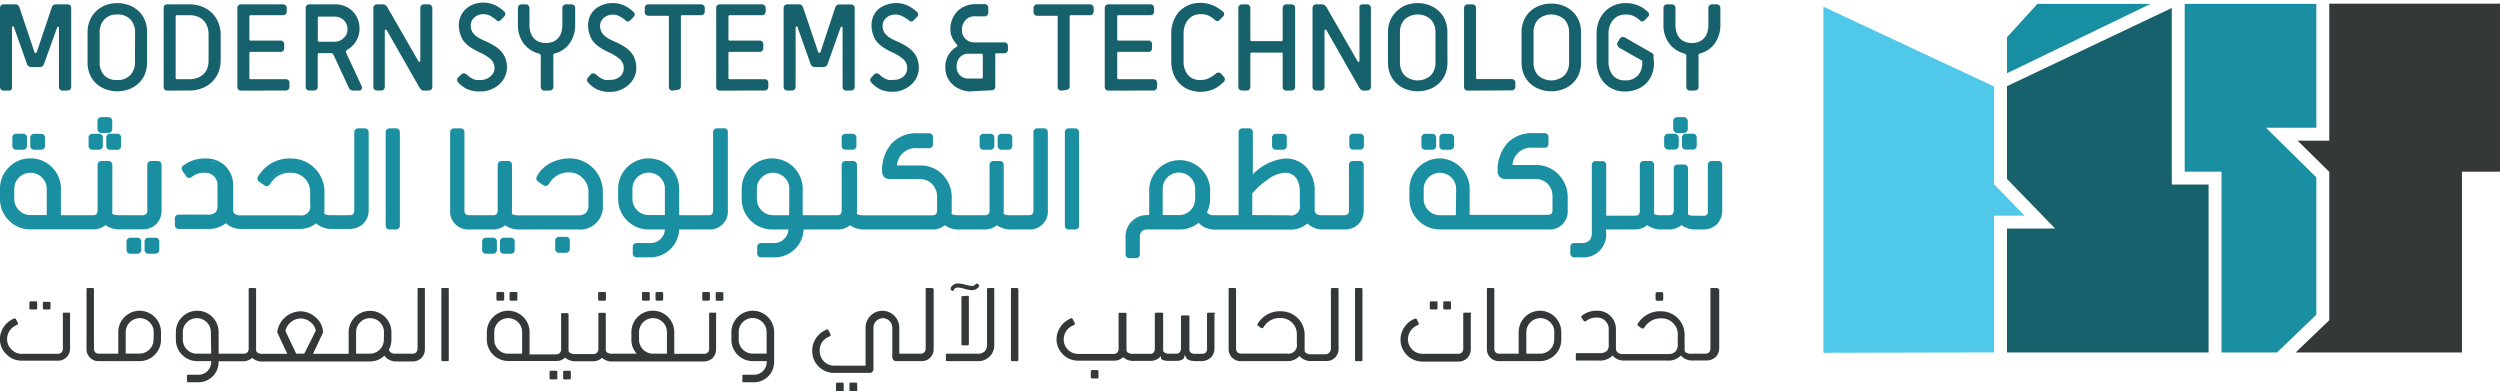 <svg xmlns="http://www.w3.org/2000/svg" viewBox="0 0 218.76 34.23"><defs><style>.cls-1{fill:#188ea2;}.cls-2{fill:#343838;}.cls-3{fill:#198fa1;}.cls-4{fill:#50c8e9;}.cls-5{fill:#17616c;}.cls-6{fill:#125799;}</style></defs><title>Asset 1</title><g id="Layer_2" data-name="Layer 2"><g id="Layer_1-2" data-name="Layer 1"><g id="_Group_" data-name="&lt;Group&gt;"><g id="_Group_2" data-name="&lt;Group&gt;"><g id="_Group_3" data-name="&lt;Group&gt;"><g id="_Group_4" data-name="&lt;Group&gt;"><g id="_Group_5" data-name="&lt;Group&gt;"><polygon id="_Path_" data-name="&lt;Path&gt;" class="cls-1" points="188.18 0.34 175.62 6.41 175.62 3.26 178.28 0.34 188.18 0.34"/></g><g id="_Group_6" data-name="&lt;Group&gt;"><polygon id="_Path_2" data-name="&lt;Path&gt;" class="cls-2" points="203.82 11.52 203.82 11.97 203.82 12.31 203.49 12.31 203.03 12.31 201.05 12.31 203.59 14.81 203.72 14.94 203.82 15.04 203.82 15.19 203.82 15.38 203.82 27.68 203.82 27.88 203.82 28.02 203.72 28.12 203.58 28.25 200.88 30.84 215.43 30.84 215.43 15.36 215.43 15.02 215.77 15.02 218.76 15.02 218.76 0.32 203.82 0.32 203.82 11.52"/><polygon id="_Path_3" data-name="&lt;Path&gt;" class="cls-3" points="198.28 11.18 199.11 11.18 202.69 11.18 202.69 0.34 191.17 0.34 191.17 15.02 194.06 15.02 194.39 15.02 194.39 15.36 194.39 30.84 199.25 30.84 202.69 27.54 202.69 15.52 198.87 11.76 198.28 11.18"/><polygon id="_Path_4" data-name="&lt;Path&gt;" class="cls-4" points="177.16 18.87 174.72 16.36 174.59 16.22 174.49 16.13 174.49 15.99 174.49 15.8 174.49 7.57 159.56 0.59 159.56 30.87 174.49 30.84 174.49 19.66 174.49 19.21 174.49 18.87 174.83 18.87 175.29 18.87 177.16 18.87"/><polygon id="_Path_5" data-name="&lt;Path&gt;" class="cls-5" points="190.78 16.15 190.38 16.15 190.04 16.15 190.04 15.81 190.04 15.36 190.04 0.7 175.62 7.54 175.62 15.66 179.28 19.43 179.84 20 179.04 20 175.62 20 175.62 30.84 193.26 30.84 193.26 16.15 190.84 16.15 190.78 16.15"/></g></g><g id="_Group_7" data-name="&lt;Group&gt;"><polygon id="_Path_6" data-name="&lt;Path&gt;" class="cls-6" points="190.73 0 190.73 0 190.73 0 190.73 0"/></g></g></g><g id="_Group_8" data-name="&lt;Group&gt;"><g id="_Group_9" data-name="&lt;Group&gt;"><path id="_Compound_Path_" data-name="&lt;Compound Path&gt;" class="cls-5" d="M5.49,7.93a.31.31,0,0,1-.33-.33V2.46a.13.13,0,0,0-.07-.13S5,2.33,5,2.41L3.86,5.57a.4.4,0,0,1-.4.3H2.75a.4.4,0,0,1-.4-.3L1.23,2.41q0-.1-.11-.1s-.07,0-.07.14V7.59A.33.33,0,0,1,1,7.84a.33.33,0,0,1-.24.09H.33a.33.33,0,0,1-.24-.09A.33.33,0,0,1,0,7.59V.71A.33.33,0,0,1,.09.47.33.33,0,0,1,.33.38h1a.38.38,0,0,1,.24.07.44.44,0,0,1,.13.19L3,4.52c0,.07.06.11.11.11s.09,0,.12-.11L4.53.65A.43.43,0,0,1,4.66.45.38.38,0,0,1,4.9.38h1a.33.33,0,0,1,.24.09.33.33,0,0,1,.09.24V7.59a.31.31,0,0,1-.33.33Z"/><path id="_Compound_Path_2" data-name="&lt;Compound Path&gt;" class="cls-5" d="M12.87,5.48a2.7,2.7,0,0,1-.19,1,2.31,2.31,0,0,1-.54.8,2.53,2.53,0,0,1-.83.52,3,3,0,0,1-2.09,0,2.53,2.53,0,0,1-.83-.52,2.31,2.31,0,0,1-.54-.8,2.7,2.7,0,0,1-.19-1V2.82a2.7,2.7,0,0,1,.19-1A2.31,2.31,0,0,1,8.39,1,2.54,2.54,0,0,1,9.22.46a3,3,0,0,1,2.09,0,2.54,2.54,0,0,1,.83.52,2.31,2.31,0,0,1,.54.8,2.7,2.7,0,0,1,.19,1ZM11.82,2.82a1.6,1.6,0,0,0-.4-1.11,1.47,1.47,0,0,0-1.15-.44,1.47,1.47,0,0,0-1.15.44,1.6,1.6,0,0,0-.4,1.11V5.48a1.6,1.6,0,0,0,.4,1.11A1.47,1.47,0,0,0,10.26,7a1.47,1.47,0,0,0,1.15-.44,1.6,1.6,0,0,0,.4-1.11Z"/><path id="_Compound_Path_3" data-name="&lt;Compound Path&gt;" class="cls-5" d="M14.65,7.93a.31.31,0,0,1-.33-.33V.71A.33.33,0,0,1,14.4.47a.33.33,0,0,1,.24-.09h1.94A2.94,2.94,0,0,1,17.7.59a2.57,2.57,0,0,1,.86.56,2.47,2.47,0,0,1,.55.84A2.83,2.83,0,0,1,19.31,3V5.26a2.83,2.83,0,0,1-.19,1.05,2.46,2.46,0,0,1-.55.84,2.56,2.56,0,0,1-.86.56,2.93,2.93,0,0,1-1.12.21ZM18.25,3a1.9,1.9,0,0,0-.12-.7,1.48,1.48,0,0,0-.34-.53,1.46,1.46,0,0,0-.53-.33,2,2,0,0,0-.67-.11H15.48a.1.1,0,0,0-.11.11V6.82a.1.1,0,0,0,.11.11h1.11a2,2,0,0,0,.67-.11,1.5,1.5,0,0,0,.53-.32A1.43,1.43,0,0,0,18.13,6a1.93,1.93,0,0,0,.12-.71Z"/><path id="_Compound_Path_4" data-name="&lt;Compound Path&gt;" class="cls-5" d="M30.91,7.93a.43.43,0,0,1-.41-.3L29.19,4.81A.24.24,0,0,0,29,4.65H27.91a.1.1,0,0,0-.11.11V7.59a.31.31,0,0,1-.33.33h-.39a.31.31,0,0,1-.33-.33V.71a.33.33,0,0,1,.09-.24.33.33,0,0,1,.24-.09h2.27a2.16,2.16,0,0,1,.83.16,2,2,0,0,1,1.12,1.12,2.16,2.16,0,0,1,.16.83,2.1,2.1,0,0,1-1.07,1.86q-.18.1-.08.32l1.33,2.85a.3.3,0,0,1,0,.28.25.25,0,0,1-.23.12ZM29.28,3.65a1.13,1.13,0,0,0,.43-.08,1.08,1.08,0,0,0,.36-.24A1.19,1.19,0,0,0,30.32,3a1.17,1.17,0,0,0,.09-.47,1.08,1.08,0,0,0-.7-1,1.2,1.2,0,0,0-.43-.08H27.92a.1.1,0,0,0-.11.11V3.54a.1.1,0,0,0,.11.11Z"/><path id="_Compound_Path_5" data-name="&lt;Compound Path&gt;" class="cls-5" d="M21.1,7.93a.31.31,0,0,1-.33-.33V.71a.33.33,0,0,1,.09-.24A.33.33,0,0,1,21.1.38h3.66A.33.33,0,0,1,25,.47a.33.33,0,0,1,.09.24V1a.33.33,0,0,1-.09.24.33.33,0,0,1-.24.09H21.93a.1.1,0,0,0-.11.11v2a.1.1,0,0,0,.11.11h2.61a.31.31,0,0,1,.33.33v.33a.31.31,0,0,1-.33.33H21.93a.1.1,0,0,0-.11.11V6.82a.1.1,0,0,0,.11.11H25a.31.31,0,0,1,.33.33v.33a.31.31,0,0,1-.33.33Z"/><path id="_Compound_Path_6" data-name="&lt;Compound Path&gt;" class="cls-5" d="M37.11,7.93a.36.36,0,0,1-.25-.08,1.06,1.06,0,0,1-.19-.25L33.85,2.66q-.06-.09-.12-.07s-.06.05-.06.11V7.59a.31.31,0,0,1-.33.33H33a.31.31,0,0,1-.33-.33V.71a.33.33,0,0,1,.09-.24A.33.33,0,0,1,33,.38h.43a.57.57,0,0,1,.28.06.55.55,0,0,1,.2.22l2.7,4.69a.1.1,0,0,0,.11.06s.06,0,.06-.1V.71a.33.33,0,0,1,.09-.24.33.33,0,0,1,.24-.09h.39a.33.33,0,0,1,.24.09.33.33,0,0,1,.09.24V7.59a.31.31,0,0,1-.33.33Z"/></g><g id="_Group_10" data-name="&lt;Group&gt;"><path id="_Compound_Path_7" data-name="&lt;Compound Path&gt;" class="cls-5" d="M40.36,6.52a.3.3,0,0,1,.24-.1.39.39,0,0,1,.23.1l.2.17a1.45,1.45,0,0,0,.26.17,1.51,1.51,0,0,0,.33.13A1.7,1.7,0,0,0,42,7a1.3,1.3,0,0,0,.88-.29A.93.93,0,0,0,43.27,6a1.07,1.07,0,0,0-.31-.8,3.74,3.74,0,0,0-1-.62,6.29,6.29,0,0,1-.76-.42,2.84,2.84,0,0,1-.58-.5A2,2,0,0,1,40.28,3a2.34,2.34,0,0,1-.13-.8,1.93,1.93,0,0,1,.14-.73,1.84,1.84,0,0,1,.42-.63,2.13,2.13,0,0,1,.67-.44,2.47,2.47,0,0,1,2,.08,3.1,3.1,0,0,1,.72.51.29.29,0,0,1,0,.47l-.26.27a.34.34,0,0,1-.21.12.34.34,0,0,1-.23-.12,2.74,2.74,0,0,0-.44-.31,1.26,1.26,0,0,0-.65-.18,1.18,1.18,0,0,0-.45.08,1.21,1.21,0,0,0-.36.22,1,1,0,0,0-.23.31.82.82,0,0,0-.08.36,1.2,1.2,0,0,0,.07.43,1.07,1.07,0,0,0,.22.35,1.79,1.79,0,0,0,.39.31,4.47,4.47,0,0,0,.58.29,6.35,6.35,0,0,1,.81.42,2.78,2.78,0,0,1,.6.49,1.89,1.89,0,0,1,.37.62,2.34,2.34,0,0,1,.13.8,1.85,1.85,0,0,1-.18.8,2.09,2.09,0,0,1-.49.66,2.47,2.47,0,0,1-.73.45A2.29,2.29,0,0,1,42,8a2.54,2.54,0,0,1-1.18-.23,2.73,2.73,0,0,1-.75-.58A.34.34,0,0,1,40,7a.3.3,0,0,1,.1-.24Z"/><path id="_Compound_Path_8" data-name="&lt;Compound Path&gt;" class="cls-5" d="M47.65,7.93a.31.31,0,0,1-.33-.33V4.93a.23.23,0,0,0-.16-.24,2.45,2.45,0,0,1-1.35-.9,2.66,2.66,0,0,1-.49-1.63V.71a.33.33,0,0,1,.09-.24.33.33,0,0,1,.24-.09H46a.33.33,0,0,1,.24.09.33.33,0,0,1,.09.24V2.16a2.29,2.29,0,0,0,.08.63,1.39,1.39,0,0,0,.26.51,1.27,1.27,0,0,0,.45.34,1.72,1.72,0,0,0,1.3,0,1.27,1.27,0,0,0,.45-.34,1.39,1.39,0,0,0,.26-.51,2.29,2.29,0,0,0,.08-.63V.71a.33.33,0,0,1,.09-.24.33.33,0,0,1,.24-.09H50a.33.33,0,0,1,.24.09.33.33,0,0,1,.09.24V2.16a2.74,2.74,0,0,1-.48,1.62,2.26,2.26,0,0,1-1.31.9.17.17,0,0,0-.12.09.38.38,0,0,0,0,.16V7.59a.31.31,0,0,1-.33.33Z"/><path id="_Compound_Path_9" data-name="&lt;Compound Path&gt;" class="cls-5" d="M51.68,6.52a.3.3,0,0,1,.24-.1.39.39,0,0,1,.23.1l.2.17a1.45,1.45,0,0,0,.26.17,1.51,1.51,0,0,0,.33.13,1.7,1.7,0,0,0,.43,0,1.3,1.3,0,0,0,.88-.29A.93.93,0,0,0,54.58,6a1.07,1.07,0,0,0-.31-.8,3.74,3.74,0,0,0-1-.62,6.29,6.29,0,0,1-.76-.42,2.84,2.84,0,0,1-.58-.5A2,2,0,0,1,51.59,3a2.34,2.34,0,0,1-.13-.8,1.93,1.93,0,0,1,.14-.73A1.84,1.84,0,0,1,52,.87,2.13,2.13,0,0,1,52.7.44a2.47,2.47,0,0,1,2,.08,3.1,3.1,0,0,1,.72.51.29.29,0,0,1,0,.47l-.26.27a.34.34,0,0,1-.21.12.34.34,0,0,1-.23-.12,2.74,2.74,0,0,0-.44-.31,1.26,1.26,0,0,0-.65-.18,1.18,1.18,0,0,0-.45.08,1.21,1.21,0,0,0-.36.22,1,1,0,0,0-.23.31.82.82,0,0,0-.08.36,1.2,1.2,0,0,0,.07.43,1.07,1.07,0,0,0,.22.35,1.79,1.79,0,0,0,.39.31,4.47,4.47,0,0,0,.58.29,6.35,6.35,0,0,1,.81.42,2.78,2.78,0,0,1,.6.49,1.89,1.89,0,0,1,.37.62,2.34,2.34,0,0,1,.13.8,1.85,1.85,0,0,1-.18.8,2.09,2.09,0,0,1-.49.66,2.47,2.47,0,0,1-.73.45,2.29,2.29,0,0,1-.88.17,2.54,2.54,0,0,1-1.18-.23,2.73,2.73,0,0,1-.75-.58.34.34,0,0,1-.1-.22.3.3,0,0,1,.1-.24Z"/><path id="_Compound_Path_10" data-name="&lt;Compound Path&gt;" class="cls-5" d="M58.86,7.93a.31.31,0,0,1-.33-.33V1.49a.1.1,0,0,0-.11-.11H56.75a.33.33,0,0,1-.24-.09A.33.33,0,0,1,56.42,1V.71A.33.33,0,0,1,56.5.47a.33.33,0,0,1,.24-.09h4.6a.33.33,0,0,1,.24.09.33.33,0,0,1,.09.24V1a.33.33,0,0,1-.09.24.33.33,0,0,1-.24.09H59.69a.1.1,0,0,0-.11.11v6.1a.31.31,0,0,1-.33.33Z"/><path id="_Compound_Path_11" data-name="&lt;Compound Path&gt;" class="cls-5" d="M63,7.93a.31.31,0,0,1-.33-.33V.71a.33.33,0,0,1,.09-.24A.33.33,0,0,1,63,.38h3.66a.33.33,0,0,1,.24.09A.33.33,0,0,1,67,.71V1a.33.33,0,0,1-.09.24.33.33,0,0,1-.24.09H63.85a.1.1,0,0,0-.11.11v2a.1.1,0,0,0,.11.11h2.61a.31.31,0,0,1,.33.33v.33a.31.31,0,0,1-.33.33H63.85a.1.1,0,0,0-.11.11V6.82a.1.1,0,0,0,.11.11H66.9a.31.31,0,0,1,.33.33v.33a.31.31,0,0,1-.33.33Z"/><path id="_Compound_Path_12" data-name="&lt;Compound Path&gt;" class="cls-5" d="M74.06,7.93a.31.31,0,0,1-.33-.33V2.46a.13.13,0,0,0-.07-.13s-.08,0-.11.09L72.43,5.57a.4.4,0,0,1-.4.3h-.71a.4.4,0,0,1-.4-.3L69.8,2.41q0-.1-.11-.1s-.07,0-.07.14V7.59a.31.31,0,0,1-.33.33H68.9a.31.31,0,0,1-.33-.33V.71a.33.33,0,0,1,.09-.24A.33.33,0,0,1,68.9.38h1a.38.38,0,0,1,.24.07.44.44,0,0,1,.13.19l1.31,3.87c0,.07.06.11.11.11s.09,0,.12-.11L73.09.65a.43.43,0,0,1,.13-.19.38.38,0,0,1,.24-.07h1a.33.33,0,0,1,.24.09.33.33,0,0,1,.09.24V7.59a.31.31,0,0,1-.33.33Z"/><path id="_Compound_Path_13" data-name="&lt;Compound Path&gt;" class="cls-5" d="M76.48,6.52a.3.3,0,0,1,.24-.1.39.39,0,0,1,.23.1l.2.17a1.45,1.45,0,0,0,.26.17,1.51,1.51,0,0,0,.33.13,1.7,1.7,0,0,0,.43,0A1.3,1.3,0,0,0,79,6.74.93.93,0,0,0,79.38,6a1.07,1.07,0,0,0-.31-.8,3.74,3.74,0,0,0-1-.62,6.29,6.29,0,0,1-.76-.42,2.84,2.84,0,0,1-.58-.5A2,2,0,0,1,76.39,3a2.34,2.34,0,0,1-.13-.8,1.93,1.93,0,0,1,.14-.73,1.84,1.84,0,0,1,.42-.63A2.13,2.13,0,0,1,77.5.44a2.47,2.47,0,0,1,2,.08,3.1,3.1,0,0,1,.72.51.29.29,0,0,1,0,.47l-.26.27a.34.34,0,0,1-.21.12.34.34,0,0,1-.23-.12A2.74,2.74,0,0,0,79,1.45a1.26,1.26,0,0,0-.65-.18,1.18,1.18,0,0,0-.45.08,1.21,1.21,0,0,0-.36.22,1,1,0,0,0-.23.31.82.82,0,0,0-.08.36,1.2,1.2,0,0,0,.07.43,1.07,1.07,0,0,0,.22.35,1.79,1.79,0,0,0,.39.31,4.47,4.47,0,0,0,.58.29,6.35,6.35,0,0,1,.81.42,2.78,2.78,0,0,1,.6.49,1.89,1.89,0,0,1,.37.62,2.34,2.34,0,0,1,.13.8,1.85,1.85,0,0,1-.18.8,2.09,2.09,0,0,1-.49.66,2.47,2.47,0,0,1-.73.45,2.29,2.29,0,0,1-.88.17A2.54,2.54,0,0,1,77,7.81a2.73,2.73,0,0,1-.75-.58.34.34,0,0,1-.1-.22.3.3,0,0,1,.1-.24Z"/></g><g id="_Group_11" data-name="&lt;Group&gt;"><path id="_Compound_Path_14" data-name="&lt;Compound Path&gt;" class="cls-5" d="M92.88,7.93a.31.31,0,0,1-.33-.33V1.49a.1.1,0,0,0-.11-.11H90.77a.33.33,0,0,1-.24-.09A.33.33,0,0,1,90.44,1V.71a.33.33,0,0,1,.09-.24.33.33,0,0,1,.24-.09h4.6a.33.33,0,0,1,.24.09.33.33,0,0,1,.09.24V1a.33.33,0,0,1-.09.24.33.33,0,0,1-.24.09H93.71a.1.1,0,0,0-.11.11v6.1a.31.31,0,0,1-.33.33Z"/><path id="_Compound_Path_15" data-name="&lt;Compound Path&gt;" class="cls-5" d="M97,7.93a.31.31,0,0,1-.33-.33V.71a.33.33,0,0,1,.09-.24A.33.33,0,0,1,97,.38h3.66a.33.33,0,0,1,.24.09.33.33,0,0,1,.09.24V1a.33.33,0,0,1-.09.24.33.33,0,0,1-.24.09H97.87a.1.1,0,0,0-.11.11v2a.1.1,0,0,0,.11.11h2.61a.31.31,0,0,1,.33.33v.33a.31.31,0,0,1-.33.33H97.87a.1.1,0,0,0-.11.11V6.82a.1.1,0,0,0,.11.11h3.05a.31.31,0,0,1,.33.33v.33a.31.31,0,0,1-.33.33Z"/><path id="_Compound_Path_16" data-name="&lt;Compound Path&gt;" class="cls-5" d="M107.08,6.71a.3.3,0,0,1,.1.24.34.34,0,0,1-.1.22,3.5,3.5,0,0,1-.83.61,2.92,2.92,0,0,1-2.24.06,2.38,2.38,0,0,1-.8-.54,2.52,2.52,0,0,1-.53-.84,2.93,2.93,0,0,1-.19-1.08V2.93a2.9,2.9,0,0,1,.19-1.07A2.52,2.52,0,0,1,103.2,1a2.45,2.45,0,0,1,.8-.55,2.54,2.54,0,0,1,1-.2,2.85,2.85,0,0,1,.67.07,3,3,0,0,1,.54.18,2.25,2.25,0,0,1,.43.25A3,3,0,0,1,107,1a.29.29,0,0,1,0,.47l-.26.26a.34.34,0,0,1-.21.12.34.34,0,0,1-.23-.12,2.83,2.83,0,0,0-.44-.31,1.56,1.56,0,0,0-.8-.18,1.46,1.46,0,0,0-.63.13,1.37,1.37,0,0,0-.47.36,1.56,1.56,0,0,0-.29.53,2.07,2.07,0,0,0-.1.65V5.37a1.79,1.79,0,0,0,.39,1.2A1.36,1.36,0,0,0,105,7a1.72,1.72,0,0,0,.83-.18,2.88,2.88,0,0,0,.55-.37.39.39,0,0,1,.23-.1.3.3,0,0,1,.24.1Z"/><path id="_Compound_Path_17" data-name="&lt;Compound Path&gt;" class="cls-5" d="M112.57,7.93a.31.31,0,0,1-.33-.33V4.71a.1.1,0,0,0-.11-.11h-2.61a.1.1,0,0,0-.11.11V7.59a.31.31,0,0,1-.33.33h-.39a.31.31,0,0,1-.33-.33V.71a.33.33,0,0,1,.09-.24.33.33,0,0,1,.24-.09h.39a.33.33,0,0,1,.24.09.33.33,0,0,1,.09.24V3.49a.1.1,0,0,0,.11.11h2.61a.1.1,0,0,0,.11-.11V.71a.33.33,0,0,1,.09-.24.33.33,0,0,1,.24-.09H113a.33.33,0,0,1,.24.09.33.33,0,0,1,.09.24V7.59a.31.31,0,0,1-.33.33Z"/><path id="_Compound_Path_18" data-name="&lt;Compound Path&gt;" class="cls-5" d="M119.34,7.93a.36.36,0,0,1-.25-.08,1.06,1.06,0,0,1-.19-.25l-2.82-4.94q-.06-.09-.12-.07s-.06.05-.06.11V7.59a.31.31,0,0,1-.33.33h-.39a.31.31,0,0,1-.33-.33V.71a.33.33,0,0,1,.09-.24.33.33,0,0,1,.24-.09h.43a.57.57,0,0,1,.28.06.55.55,0,0,1,.2.22l2.7,4.69a.1.1,0,0,0,.11.06s.06,0,.06-.1V.71A.33.33,0,0,1,119,.47a.33.33,0,0,1,.24-.09h.39a.33.33,0,0,1,.24.09.33.33,0,0,1,.09.24V7.59a.31.31,0,0,1-.33.33Z"/><path id="_Compound_Path_19" data-name="&lt;Compound Path&gt;" class="cls-5" d="M126.66,5.48a2.7,2.7,0,0,1-.19,1,2.31,2.31,0,0,1-.54.8,2.53,2.53,0,0,1-.83.52,3,3,0,0,1-2.09,0,2.53,2.53,0,0,1-.83-.52,2.31,2.31,0,0,1-.54-.8,2.7,2.7,0,0,1-.19-1V2.82a2.7,2.7,0,0,1,.19-1,2.31,2.31,0,0,1,.54-.8A2.54,2.54,0,0,1,123,.46a3,3,0,0,1,2.09,0,2.54,2.54,0,0,1,.83.52,2.31,2.31,0,0,1,.54.8,2.7,2.7,0,0,1,.19,1Zm-1.05-2.66a1.6,1.6,0,0,0-.4-1.11,1.72,1.72,0,0,0-2.31,0,1.6,1.6,0,0,0-.4,1.11V5.48a1.6,1.6,0,0,0,.4,1.11,1.72,1.72,0,0,0,2.31,0,1.6,1.6,0,0,0,.4-1.11Z"/><path id="_Compound_Path_20" data-name="&lt;Compound Path&gt;" class="cls-5" d="M128.44,7.93a.31.31,0,0,1-.33-.33V.71a.33.33,0,0,1,.09-.24.33.33,0,0,1,.24-.09h.39a.33.33,0,0,1,.24.09.33.33,0,0,1,.09.24v6.1a.1.1,0,0,0,.11.11h3a.31.31,0,0,1,.33.33v.33a.31.31,0,0,1-.33.33Z"/><path id="_Compound_Path_21" data-name="&lt;Compound Path&gt;" class="cls-5" d="M138.35,5.48a2.7,2.7,0,0,1-.19,1,2.31,2.31,0,0,1-.54.8,2.53,2.53,0,0,1-.83.52,3,3,0,0,1-2.09,0,2.53,2.53,0,0,1-.83-.52,2.31,2.31,0,0,1-.54-.8,2.7,2.7,0,0,1-.19-1V2.82a2.7,2.7,0,0,1,.19-1,2.31,2.31,0,0,1,.54-.8,2.54,2.54,0,0,1,.83-.52,3,3,0,0,1,2.09,0,2.54,2.54,0,0,1,.83.52,2.31,2.31,0,0,1,.54.8,2.7,2.7,0,0,1,.19,1Zm-1.05-2.66a1.6,1.6,0,0,0-.4-1.11,1.72,1.72,0,0,0-2.31,0,1.6,1.6,0,0,0-.4,1.11V5.48a1.6,1.6,0,0,0,.4,1.11,1.72,1.72,0,0,0,2.31,0,1.6,1.6,0,0,0,.4-1.11Z"/><path id="_Compound_Path_22" data-name="&lt;Compound Path&gt;" class="cls-5" d="M144.73,5.54a2.68,2.68,0,0,1-.19,1,2.29,2.29,0,0,1-.53.79,2.33,2.33,0,0,1-.81.5,2.93,2.93,0,0,1-1,.18,2.52,2.52,0,0,1-1-.19,2.34,2.34,0,0,1-.79-.54,2.43,2.43,0,0,1-.52-.84,3.09,3.09,0,0,1-.18-1.08V2.93a2.9,2.9,0,0,1,.19-1.07,2.52,2.52,0,0,1,.53-.84,2.45,2.45,0,0,1,.8-.55,2.54,2.54,0,0,1,1-.2,2.85,2.85,0,0,1,.67.07,3,3,0,0,1,.54.18,2.25,2.25,0,0,1,.43.25,3,3,0,0,1,.31.26.29.29,0,0,1,0,.47l-.26.26a.34.34,0,0,1-.21.12.34.34,0,0,1-.23-.12,2.83,2.83,0,0,0-.44-.31,1.56,1.56,0,0,0-.8-.18,1.46,1.46,0,0,0-.63.13,1.37,1.37,0,0,0-.47.36,1.56,1.56,0,0,0-.29.53,2.07,2.07,0,0,0-.1.65V5.37a1.88,1.88,0,0,0,.37,1.2,1.28,1.28,0,0,0,1.07.46,1.45,1.45,0,0,0,1.13-.42,1.55,1.55,0,0,0,.38-1.08V5.45a.24.24,0,0,0,0-.12.16.16,0,0,0-.08-.06l-1.92-1.09a.36.36,0,0,1-.16-.2.31.31,0,0,1,0-.26l.17-.29a.32.32,0,0,1,.19-.17.29.29,0,0,1,.25,0l2.35,1.35a.51.51,0,0,1,.19.17.52.52,0,0,1,0,.24Z"/><path id="_Compound_Path_23" data-name="&lt;Compound Path&gt;" class="cls-5" d="M147.89,7.93a.31.31,0,0,1-.33-.33V4.93a.23.23,0,0,0-.16-.24,2.45,2.45,0,0,1-1.35-.9,2.66,2.66,0,0,1-.49-1.63V.71a.33.33,0,0,1,.09-.24.33.33,0,0,1,.24-.09h.39a.33.33,0,0,1,.24.09.33.33,0,0,1,.09.24V2.16a2.29,2.29,0,0,0,.08.63,1.39,1.39,0,0,0,.26.51,1.27,1.27,0,0,0,.45.34,1.72,1.72,0,0,0,1.3,0,1.27,1.27,0,0,0,.45-.34,1.39,1.39,0,0,0,.26-.51,2.29,2.29,0,0,0,.08-.63V.71a.33.33,0,0,1,.09-.24.33.33,0,0,1,.24-.09h.39a.33.33,0,0,1,.24.09.33.33,0,0,1,.09.24V2.16a2.74,2.74,0,0,1-.48,1.62,2.26,2.26,0,0,1-1.31.9.17.17,0,0,0-.12.09.38.38,0,0,0,0,.16V7.59a.31.31,0,0,1-.33.33Z"/></g><path id="_Compound_Path_24" data-name="&lt;Compound Path&gt;" class="cls-5" d="M84.79,8A2.29,2.29,0,0,1,84,7.8a2,2,0,0,1-.67-.43,2,2,0,0,1-.45-.65,2.08,2.08,0,0,1-.16-.83A2,2,0,0,1,83,4.8a2.06,2.06,0,0,1,.68-.69c.06,0,.09-.08.09-.12a.17.17,0,0,0-.06-.12,2.22,2.22,0,0,1-.39-.57,1.75,1.75,0,0,1-.16-.77,2.13,2.13,0,0,1,.17-.85A2.2,2.2,0,0,1,83.76,1a2.22,2.22,0,0,1,.69-.46A2.11,2.11,0,0,1,85.3.36h.84a.33.33,0,0,1,.25.09.33.33,0,0,1,.09.25v.39a.33.33,0,0,1-.09.25.33.33,0,0,1-.25.09h-.87a1,1,0,0,0-.77.32,1.16,1.16,0,0,0-.32.85,1,1,0,0,0,.32.82,1.1,1.1,0,0,0,.77.29h2.6A.31.31,0,0,1,88.2,4v.33a.31.31,0,0,1-.33.33H87.2a.1.1,0,0,0-.11.11v2.8a.31.31,0,0,1-.34.33ZM86,4.81a.1.1,0,0,0-.11-.11H84.76A1,1,0,0,0,84,5a1.15,1.15,0,0,0-.29.81,1,1,0,0,0,.29.78,1,1,0,0,0,.74.28h1.15A.1.1,0,0,0,86,6.78Z"/></g><path class="cls-3" d="M3,13.1h.58a.33.33,0,0,0,.36-.35v-.69a.33.33,0,0,0-.36-.35H3a.33.33,0,0,0-.35.35v.69A.33.33,0,0,0,3,13.1Z"/><path class="cls-3" d="M1.43,13.1H2a.33.33,0,0,0,.36-.35v-.69A.33.33,0,0,0,2,11.7H1.43a.33.33,0,0,0-.35.35v.69A.33.33,0,0,0,1.43,13.1ZM2,11.9c.11,0,.16.05.16.15v.69c0,.1-.05.15-.16.15q.16,0,.16-.15v-.69A.14.14,0,0,0,2,11.9Z"/><path class="cls-3" d="M9.3,12.06v.69a.33.33,0,0,0,.36.36h.58a.33.33,0,0,0,.36-.36v-.69a.33.33,0,0,0-.36-.36H9.66A.33.33,0,0,0,9.3,12.06Zm.36.85a.14.14,0,0,1-.16-.16v-.69a.14.14,0,0,1,.16-.16.14.14,0,0,0-.16.16v.69A.14.14,0,0,0,9.66,12.91Z"/><path class="cls-3" d="M8.1,13.1h.58A.33.33,0,0,0,9,12.75v-.69a.33.33,0,0,0-.35-.35H8.1a.33.33,0,0,0-.35.35v.69A.33.33,0,0,0,8.1,13.1Zm-.15-1a.14.14,0,0,1,.15-.15.14.14,0,0,0-.15.15v.69a.14.14,0,0,0,.15.15.14.14,0,0,1-.15-.15Z"/><path class="cls-3" d="M8.88,11.63h.58a.33.33,0,0,0,.36-.35V10.6a.33.33,0,0,0-.36-.35H8.88a.33.33,0,0,0-.35.35v.69A.33.33,0,0,0,8.88,11.63Zm-.15-1a.14.14,0,0,1,.15-.15.14.14,0,0,0-.15.15v.69a.14.14,0,0,0,.15.15.14.14,0,0,1-.15-.15Z"/><path class="cls-3" d="M13.79,14.09h-.54a.33.33,0,0,0-.36.35v3.95a.48.48,0,0,1-.1.34.47.47,0,0,1-.33.1H10.39c-.38,0-.51-.08-.56-.13a.24.24,0,0,1,0-.16V14.45a.33.33,0,0,0-.36-.36H8.89a.33.33,0,0,0-.35.36v3.93a.52.52,0,0,1-.1.35.43.43,0,0,1-.32.1H5.33v-2.3a2.59,2.59,0,0,0-.78-1.89,2.59,2.59,0,0,0-1.89-.78,2.57,2.57,0,0,0-1.88.78A2.58,2.58,0,0,0,0,16.53v.87a2.59,2.59,0,0,0,.78,1.89,2.57,2.57,0,0,0,1.88.78H8.1a1.7,1.7,0,0,0,1.13-.37,2.07,2.07,0,0,0,1.3.37h1.92a1.68,1.68,0,0,0,1.22-.46,1.66,1.66,0,0,0,.47-1.23V14.44A.33.33,0,0,0,13.79,14.09ZM.38,15.58a2.47,2.47,0,0,1,.54-.8,2.36,2.36,0,0,1,1.25-.68,2.36,2.36,0,0,0-1.25.68A2.47,2.47,0,0,0,.38,15.58Zm.54,3.57a2.36,2.36,0,0,0,1.25.68A2.36,2.36,0,0,1,.92,19.16Zm3.17-.33H2.67a1.34,1.34,0,0,1-1-.42,1.36,1.36,0,0,1-.42-1v-.87a1.36,1.36,0,0,1,.42-1,1.35,1.35,0,0,1,1-.41,1.37,1.37,0,0,1,1,.41,1.36,1.36,0,0,1,.42,1Zm9-4.38v3.95a.77.77,0,0,1-.08.35.77.77,0,0,0,.08-.35V14.44c0-.1.05-.15.16-.15Q13.09,14.29,13.09,14.44Z"/><path class="cls-3" d="M12,20.8h-.58a.33.33,0,0,0-.35.36v.69a.33.33,0,0,0,.35.35H12a.33.33,0,0,0,.36-.35v-.69A.33.33,0,0,0,12,20.8Z"/><path class="cls-3" d="M13.57,20.8H13a.33.33,0,0,0-.35.36v.69a.33.33,0,0,0,.35.35h.58a.33.33,0,0,0,.36-.35v-.69A.33.33,0,0,0,13.57,20.8ZM13,22a.16.16,0,0,1-.12,0A.16.16,0,0,0,13,22Zm-.12-1A.15.15,0,0,1,13,21h0A.15.15,0,0,0,12.88,21Z"/><path class="cls-3" d="M31.9,11.23h-.55a.33.33,0,0,0-.35.36V18.4a.49.49,0,0,1-.1.34.43.43,0,0,1-.29.09H28.94c-.37,0-.51-.08-.55-.13a.23.23,0,0,1,0-.16V16.77a2.91,2.91,0,0,0-2.9-2.9,3.18,3.18,0,0,0-2.74,1.32l-.16.22a.38.38,0,0,0-.06.2s0,.05,0,.06a.36.36,0,0,0,.14.22l.45.32a.34.34,0,0,0,.21.08.34.34,0,0,0,.28-.16l.16-.22a1.94,1.94,0,0,1,1.72-.79,1.65,1.65,0,0,1,1.65,1.65v1.13a.79.79,0,0,1-.94.94H21a.66.66,0,0,1-.49-.16.38.38,0,0,1-.11-.28V16.17A2.3,2.3,0,0,0,18,13.87a3,3,0,0,0-1.73.46l-.22.15a.35.35,0,0,0-.15.23s0,.05,0,.06A.31.31,0,0,0,16,15l.29.42a.33.33,0,0,0,.25.15h0a.36.36,0,0,0,.2-.06l.23-.16a1.76,1.76,0,0,1,1-.23,1,1,0,0,1,.75.31,1,1,0,0,1,.31.75V18a.82.82,0,0,1-.16.58,1.13,1.13,0,0,1-.78.2H15.65a.33.33,0,0,0-.35.36v.54a.33.33,0,0,0,.35.35h2.52a2.35,2.35,0,0,0,1.59-.5,1.89,1.89,0,0,0,1.35.5h5.05a2.21,2.21,0,0,0,1.5-.49,2,2,0,0,0,1.43.49h1.48a1.69,1.69,0,0,0,1.22-.46,1.67,1.67,0,0,0,.47-1.23v-6.8A.33.33,0,0,0,31.9,11.23Zm-8,4.18a2.29,2.29,0,0,1,1.53-.49A2.29,2.29,0,0,0,23.92,15.41Zm-7.3,0h0l.09,0ZM18.32,19a1.27,1.27,0,0,0,.69-.19A1.27,1.27,0,0,1,18.32,19Zm.14-4.92a2,2,0,0,1,.75.31A2,2,0,0,0,18.47,14.1ZM19,15.38a1.2,1.2,0,0,1,.29.79A1.2,1.2,0,0,0,19,15.38Zm.75,3.91a1.49,1.49,0,0,1-.29.26,1.49,1.49,0,0,0,.29-.26Zm7.9,0a1.64,1.64,0,0,1-.29.26,1.64,1.64,0,0,0,.29-.26Zm0-4a2.51,2.51,0,0,1,.4,1A2.51,2.51,0,0,0,27.7,15.27Zm1.38,4.61-.4,0,.4,0Z"/><path class="cls-3" d="M34.65,11.23h-.55a.33.33,0,0,0-.35.35v8.15a.33.33,0,0,0,.35.35h.55a.33.33,0,0,0,.34-.35V11.58A.33.33,0,0,0,34.65,11.23Zm-.55,8.65a.14.14,0,0,1-.15-.15V11.58a.14.14,0,0,1,.15-.15.14.14,0,0,0-.15.15v8.15A.14.14,0,0,0,34.09,19.88Z"/><path class="cls-3" d="M44.68,20.8h-.57a.33.33,0,0,0-.36.36v.69a.33.33,0,0,0,.36.35h.57a.33.33,0,0,0,.36-.35v-.69A.33.33,0,0,0,44.68,20.8Zm.16,1q0,.15-.16.15.16,0,.16-.15v-.69a.14.14,0,0,0-.16-.16.14.14,0,0,1,.16.16Z"/><path class="cls-3" d="M43.12,20.8h-.58a.33.33,0,0,0-.35.36v.69a.33.33,0,0,0,.35.35h.58a.33.33,0,0,0,.36-.35v-.69A.33.33,0,0,0,43.12,20.8Z"/><path class="cls-3" d="M49.86,13.86a3.77,3.77,0,0,0-1.21.2,3,3,0,0,0-1.53,1.13L47,15.4a.41.41,0,0,0-.07.22.33.33,0,0,0,.17.28l.44.3a.34.34,0,0,0,.21.07.32.32,0,0,0,.28-.18l.15-.21a1.92,1.92,0,0,1,1.71-.79A1.58,1.58,0,0,1,51,15.6a1.56,1.56,0,0,1,.49,1.17v1.12a1,1,0,0,1-.21.73,1,1,0,0,1-.72.22h-5.2c-.38,0-.51-.08-.56-.13a.24.24,0,0,1,0-.16V14.45a.33.33,0,0,0-.36-.36h-.54a.33.33,0,0,0-.35.36v3.93a.51.51,0,0,1-.09.35.43.43,0,0,1-.32.1H41.06a.46.46,0,0,1-.33-.1.53.53,0,0,1-.09-.34v-6.8a.33.33,0,0,0-.36-.36h-.54a.33.33,0,0,0-.35.36v6.8a1.58,1.58,0,0,0,1.68,1.69h2a1.7,1.7,0,0,0,1.13-.37,2.06,2.06,0,0,0,1.3.37h5.06a2,2,0,0,0,2.19-2.19V16.77a2.91,2.91,0,0,0-2.91-2.91Zm-2.73,1.66a.2.2,0,0,0,0,.1.2.2,0,0,1,0-.1l.16-.22Zm-2.91,3.91h0l0,0ZM50.59,19a1.18,1.18,0,0,0,.86-.27A1.18,1.18,0,0,1,50.59,19Z"/><path class="cls-3" d="M49.51,20.72h-.57a.33.33,0,0,0-.36.36v.69a.33.33,0,0,0,.36.35h.57a.33.33,0,0,0,.35-.35v-.69A.33.33,0,0,0,49.51,20.72Zm-.57,1.2c-.11,0-.16-.05-.16-.15v-.69a.14.14,0,0,1,.16-.16.14.14,0,0,0-.16.16v.69A.14.14,0,0,0,48.94,21.92Z"/><path class="cls-3" d="M63.3,11.23h-.55a.33.33,0,0,0-.35.36V18.4a.49.49,0,0,1-.1.34.44.44,0,0,1-.29.09H59.43v-2.3a2.67,2.67,0,0,0-5.34,0v.88a2.67,2.67,0,0,0,2.67,2.67h1.42a1.2,1.2,0,0,1-.37.82,1.19,1.19,0,0,1-.88.37H55.71a.33.33,0,0,0-.34.35v.55a.33.33,0,0,0,.34.35h1.22a2.54,2.54,0,0,0,2.5-2.44H62a1.58,1.58,0,0,0,1.69-1.69v-6.8A.33.33,0,0,0,63.3,11.23ZM55.71,22.32q-.15,0-.15-.15v-.55q0-.15.15-.15-.15,0-.15.15v.55Q55.57,22.32,55.71,22.32Zm1.05-3.5a1.42,1.42,0,0,1-1.42-1.42v-.88a1.34,1.34,0,0,1,.42-1,1.41,1.41,0,0,1,2,0,1.34,1.34,0,0,1,.42,1v2.3ZM58.38,20A1.4,1.4,0,0,1,58,21a1.4,1.4,0,0,0,.43-1v-.14h0Zm0-1h0V16.53a1.54,1.54,0,0,0-.47-1.14,1.54,1.54,0,0,1,.47,1.14Zm4.22-7.44a.14.14,0,0,1,.15-.16A.14.14,0,0,0,62.6,11.58Z"/><path class="cls-3" d="M74,13.1h.58a.33.33,0,0,0,.36-.35v-.69a.33.33,0,0,0-.36-.35H74a.33.33,0,0,0-.35.35v.69A.33.33,0,0,0,74,13.1Z"/><path class="cls-3" d="M86.08,13.1h.58a.33.33,0,0,0,.35-.35v-.69a.33.33,0,0,0-.35-.35h-.58a.33.33,0,0,0-.36.35v.69A.33.33,0,0,0,86.08,13.1Zm-.16-1c0-.1.05-.15.16-.15a.14.14,0,0,0-.16.15v.69q0,.15.16.15c-.11,0-.16-.05-.16-.15Z"/><path class="cls-3" d="M87.65,13.1h.57a.33.33,0,0,0,.36-.35v-.69a.33.33,0,0,0-.36-.35h-.57a.33.33,0,0,0-.35.35v.69A.33.33,0,0,0,87.65,13.1Z"/><path class="cls-3" d="M91.33,11.23h-.55a.33.33,0,0,0-.35.36V18.4a.49.49,0,0,1-.1.34.44.44,0,0,1-.29.09H88.38c-.38,0-.51-.08-.55-.12a.23.23,0,0,1,0-.16V14.45a.33.33,0,0,0-.35-.36h-.55a.33.33,0,0,0-.34.36v3.93a.47.47,0,0,1-.1.35.43.43,0,0,1-.32.1H83.83c-.39,0-.51-.08-.55-.12a.22.22,0,0,1,0-.16V17.29a2.79,2.79,0,0,0-.79-2,2.7,2.7,0,0,0-2-.81h-2a1.62,1.62,0,0,1,1.8-1.51h1a.33.33,0,0,0,.35-.35V12a.33.33,0,0,0-.35-.34h-1a2.93,2.93,0,0,0-2.28.91,3.53,3.53,0,0,0-.82,2.47.61.61,0,0,0,.19.45.62.62,0,0,0,.44.18h2.62a1.49,1.49,0,0,1,1.12.43A1.59,1.59,0,0,1,82,17.29v1.1a.52.52,0,0,1-.1.35.51.51,0,0,1-.35.1h-6c-.38,0-.51-.08-.56-.13a.24.24,0,0,1,0-.16V14.45a.33.33,0,0,0-.36-.36H74a.33.33,0,0,0-.35.36v3.93a.51.51,0,0,1-.09.35.43.43,0,0,1-.32.1h-3v-2.3a2.67,2.67,0,0,0-5.34,0v.88a2.67,2.67,0,0,0,2.67,2.67h1.42a1.2,1.2,0,0,1-.37.82,1.19,1.19,0,0,1-.88.37H66.6a.33.33,0,0,0-.34.35v.55a.33.33,0,0,0,.34.35h1.22a2.54,2.54,0,0,0,2.5-2.44h2.93a1.7,1.7,0,0,0,1.13-.37,2.06,2.06,0,0,0,1.3.37h5.86a1.67,1.67,0,0,0,1.13-.37,2.05,2.05,0,0,0,1.3.37H86.1a1.69,1.69,0,0,0,1.13-.37,2.07,2.07,0,0,0,1.3.37H90a1.58,1.58,0,0,0,1.69-1.69v-6.8A.33.33,0,0,0,91.33,11.23ZM81.24,12.73a.14.14,0,0,0,.15-.15.14.14,0,0,1-.15.15h-1a2.23,2.23,0,0,0-1.14.27,2.23,2.23,0,0,1,1.14-.27ZM79.19,12a2.44,2.44,0,0,0-1.05.68A2.44,2.44,0,0,1,79.19,12ZM65.58,18.78a2.38,2.38,0,0,1-.41-1.37v-.88a2.36,2.36,0,0,1,.41-1.36,2.36,2.36,0,0,0-.41,1.36v.88A2.38,2.38,0,0,0,65.58,18.78ZM69,14.47a2.33,2.33,0,0,0-1.12-.39A2.33,2.33,0,0,1,69,14.47Zm.05,4.36H67.65a1.42,1.42,0,0,1-1.42-1.42v-.88a1.34,1.34,0,0,1,.42-1,1.41,1.41,0,0,1,2,0,1.34,1.34,0,0,1,.42,1Zm5.33.62a1.64,1.64,0,0,0,1.09.42A1.64,1.64,0,0,1,74.39,19.45Zm.62-.52a1.31,1.31,0,0,0,.52.09A1.31,1.31,0,0,1,75,18.93Zm6.52.09a.69.69,0,0,0,.49-.15A.69.69,0,0,1,81.53,19Zm4.58,0h0a.61.61,0,0,0,.46-.15A.61.61,0,0,1,86.11,19Zm1.12.43a1.64,1.64,0,0,0,1.09.42A1.64,1.64,0,0,1,87.23,19.45Z"/><path class="cls-3" d="M94.08,11.23h-.55a.33.33,0,0,0-.35.35v8.15a.33.33,0,0,0,.35.35h.55a.33.33,0,0,0,.34-.35V11.58A.33.33,0,0,0,94.08,11.23Z"/><path class="cls-3" d="M111.66,13.1h.58a.33.33,0,0,0,.36-.35v-.69a.33.33,0,0,0-.36-.35h-.58a.33.33,0,0,0-.35.35v.69A.33.33,0,0,0,111.66,13.1Z"/><path class="cls-3" d="M118.94,14.09h-.54a.33.33,0,0,0-.36.35v3.95a.48.48,0,0,1-.1.34.46.46,0,0,1-.32.1h-2a.65.65,0,0,1-.48-.16.37.37,0,0,1-.1-.28V16.77a3.06,3.06,0,0,0-.7-2.1,2.43,2.43,0,0,0-1.9-.8,4.55,4.55,0,0,0-2.81,1.38V11.58a.33.33,0,0,0-.35-.35h-.54a.33.33,0,0,0-.36.35v7.25h-2.22a.67.67,0,0,1-.48-.17.28.28,0,0,1-.06-.09,2.65,2.65,0,0,0,.27-1.17v-.88a2.67,2.67,0,0,0-5.33,0v2.3h-.22a1.86,1.86,0,0,0-1.85,1.85v1.57a.33.33,0,0,0,.35.35h.55a.33.33,0,0,0,.35-.35V20.67a.59.59,0,0,1,.59-.59h2.89a2.58,2.58,0,0,0,1.67-.59l.06.07a1.88,1.88,0,0,0,1.37.53h6.53a2.19,2.19,0,0,0,1.55-.54h0a1.88,1.88,0,0,0,1.38.53h1.86a1.69,1.69,0,0,0,1.22-.46,1.67,1.67,0,0,0,.47-1.23V14.44A.33.33,0,0,0,118.94,14.09ZM99.11,19.5a1.59,1.59,0,0,0-.49,1.17v1.57a.14.14,0,0,0,.15.15.14.14,0,0,1-.15-.15V20.67A1.66,1.66,0,0,1,100.28,19h0A1.59,1.59,0,0,0,99.11,19.5Zm4.05-5.45a2.36,2.36,0,0,1,1.36.41,2.36,2.36,0,0,0-1.36-.41,2.44,2.44,0,0,0-.95.18A2.44,2.44,0,0,1,103.17,14.06Zm1.42,3.35a1.41,1.41,0,0,1-1.42,1.42h-1.42v-2.3a1.42,1.42,0,0,1,2.84,0Zm5,1.42V16.92a6.64,6.64,0,0,1,1.36-1.21,2.74,2.74,0,0,1,1.46-.59,1.15,1.15,0,0,1,1.13.65,2.19,2.19,0,0,1,.21,1v1.13a.79.79,0,0,1-.94.94Zm4.08-.08a.83.83,0,0,1-.35.21.68.68,0,0,0,.49-.44A.83.83,0,0,1,113.66,18.75Z"/><path class="cls-3" d="M119,11.7h-.58a.33.33,0,0,0-.35.35v.69a.33.33,0,0,0,.35.35H119a.33.33,0,0,0,.35-.35v-.69A.33.33,0,0,0,119,11.7Zm-.58,1.2a.14.14,0,0,1-.15-.15v-.69a.14.14,0,0,1,.15-.15.14.14,0,0,0-.15.15v.69A.14.14,0,0,0,118.38,12.9Z"/><path class="cls-3" d="M126.3,13.1h.58a.33.33,0,0,0,.36-.35v-.69a.33.33,0,0,0-.36-.35h-.58a.33.33,0,0,0-.35.35v.69A.33.33,0,0,0,126.3,13.1Z"/><path class="cls-3" d="M124.73,13.1h.58a.33.33,0,0,0,.36-.35v-.69a.33.33,0,0,0-.36-.35h-.58a.33.33,0,0,0-.35.35v.69A.33.33,0,0,0,124.73,13.1Z"/><path class="cls-3" d="M134.35,14.44h-2a1.62,1.62,0,0,1,1.8-1.51h1a.33.33,0,0,0,.35-.35V12a.33.33,0,0,0-.35-.35h-1a2.94,2.94,0,0,0-2.28.91,3.58,3.58,0,0,0-.82,2.48.63.63,0,0,0,.62.62h2.64a1.48,1.48,0,0,1,1.12.43,1.57,1.57,0,0,1,.42,1.16v1.11a.46.46,0,0,1-.1.34.5.5,0,0,1-.34.1h-6.81v-2.3A2.67,2.67,0,0,0,126,13.86a2.68,2.68,0,0,0-2.67,2.67v.87A2.68,2.68,0,0,0,126,20.08h9.49a1.58,1.58,0,0,0,1.69-1.69V17.28a2.81,2.81,0,0,0-.79-2A2.71,2.71,0,0,0,134.35,14.44Zm-2.94.93a.42.42,0,0,1-.06-.09.37.37,0,0,0,.2.19A.43.43,0,0,1,131.41,15.37Zm-6.58,3.18h0l0,0Zm2.56.28H126a1.34,1.34,0,0,1-1-.42,1.36,1.36,0,0,1-.42-1v-.87a1.42,1.42,0,1,1,2.84,0Z"/><path class="cls-3" d="M147.18,12.05v.69a.33.33,0,0,0,.35.35h.58a.33.33,0,0,0,.36-.35v-.69a.33.33,0,0,0-.36-.35h-.58A.33.33,0,0,0,147.18,12.05Z"/><rect class="cls-3" x="146.41" y="10.25" width="1.28" height="1.39" rx="0.35" ry="0.35"/><rect class="cls-3" x="145.62" y="11.7" width="1.28" height="1.39" rx="0.35" ry="0.35"/><path class="cls-3" d="M150.34,14.09h-.55a.33.33,0,0,0-.35.35v4a.36.36,0,0,1-.44.44h-.74c-.38,0-.51-.08-.55-.13a.26.26,0,0,1,0-.16V14.75a.33.33,0,0,0-.35-.35h-.55a.33.33,0,0,0-.35.35v3.64a.46.46,0,0,1-.1.34.45.45,0,0,1-.32.1h-.75c-.4,0-.52-.09-.55-.12a.23.23,0,0,1,0-.16V14.44a.33.33,0,0,0-.36-.35h-.54a.33.33,0,0,0-.35.35v4a.49.49,0,0,1-.1.34.47.47,0,0,1-.29.09h-2.55V14.46a.33.33,0,0,0-.35-.36h-.55a.33.33,0,0,0-.36.36v5.87a1,1,0,0,1-.22.72,1,1,0,0,1-.72.22h-.59a.33.33,0,0,0-.35.35v.55a.33.33,0,0,0,.35.35h.59a2,2,0,0,0,2.19-2.19v-.25H143a1.7,1.7,0,0,0,1.14-.38,2.06,2.06,0,0,0,1.3.38H146a1.75,1.75,0,0,0,1.14-.38,2.08,2.08,0,0,0,1.3.38H149a1.71,1.71,0,0,0,1.23-.45,1.67,1.67,0,0,0,.47-1.23v-4A.33.33,0,0,0,150.34,14.09Zm-12.66,8.24a.14.14,0,0,1-.15-.15v-.55a.14.14,0,0,1,.15-.15.14.14,0,0,0-.15.15v.55A.14.14,0,0,0,137.67,22.32Zm.59-.86a1.16,1.16,0,0,0,.86-.27A1.16,1.16,0,0,1,138.26,21.47Zm1.17-7.13a.16.16,0,0,1,.12,0h0A.16.16,0,0,0,139.44,14.34Zm4,4.54a.5.5,0,0,1-.13.07.5.5,0,0,0,.13-.07.67.67,0,0,0,.15-.48A.67.67,0,0,1,143.44,18.88Z"/><g id="_Group_12" data-name="&lt;Group&gt;"><path id="_Path_7" data-name="&lt;Path&gt;" class="cls-2" d="M6,27.36H5.61c-.07,0-.11,0-.11.12v3a.49.49,0,0,1-.12.36.5.5,0,0,1-.36.12H1.92A1.21,1.21,0,0,1,1,30.57a1.22,1.22,0,0,1-.38-.9,1.32,1.32,0,0,1,.72-1.17l.18-.1a.1.1,0,0,0,.06-.06.09.09,0,0,0,0,0,.09.09,0,0,0,0-.05l-.19-.37a.12.12,0,0,0-.07-.06H1.25l-.19.09a2,2,0,0,0-.78.73,2,2,0,0,0-.29,1A1.84,1.84,0,0,0,.56,31a1.85,1.85,0,0,0,1.35.56H5a1.05,1.05,0,0,0,1.13-1.13v-3A.1.1,0,0,0,6,27.36Z"/><path id="_Path_8" data-name="&lt;Path&gt;" class="cls-2" d="M2.69,27.08h.44c.08,0,.12,0,.12-.12v-.47c0-.08,0-.12-.12-.12H2.69a.11.11,0,0,0-.12.12V27A.11.11,0,0,0,2.69,27.08Z"/><path id="_Path_9" data-name="&lt;Path&gt;" class="cls-2" d="M3.87,27.08H4.3A.11.11,0,0,0,4.42,27v-.47a.11.11,0,0,0-.12-.12H3.87c-.08,0-.12,0-.12.12V27C3.75,27,3.79,27.08,3.87,27.08Z"/><path id="_Compound_Path_25" data-name="&lt;Compound Path&gt;" class="cls-2" d="M12.22,27.19a1.87,1.87,0,0,0-1.87,1.87v1.89H8.68a.49.49,0,0,1-.35-.12.51.51,0,0,1-.11-.36V25.32a.11.11,0,0,0-.12-.12H7.69c-.08,0-.12,0-.12.12v5.15A1.05,1.05,0,0,0,8.7,31.6h3.52a1.88,1.88,0,0,0,1.87-1.87v-.67a1.88,1.88,0,0,0-1.87-1.87Zm1.22,2.53a1.23,1.23,0,0,1-1.22,1.22H11V29.06a1.23,1.23,0,0,1,1.22-1.22,1.18,1.18,0,0,1,.87.36,1.17,1.17,0,0,1,.36.86Z"/><path id="_Compound_Path_26" data-name="&lt;Compound Path&gt;" class="cls-2" d="M37.08,25.2h-.42c-.08,0-.12,0-.12.12v5.15a.51.51,0,0,1-.12.36.48.48,0,0,1-.35.12H34.6a.64.64,0,0,1-.47-.16.41.41,0,0,1-.1-.19,1.85,1.85,0,0,0,.22-.87v-.66a1.87,1.87,0,1,0-3.74,0v1.89H27.39l.87-1.85a.28.28,0,0,0,0-.13v0a1.79,1.79,0,0,0-.65-1.22,2,2,0,0,0-1.34-.52,2.1,2.1,0,0,0-2,1.73.21.21,0,0,0,0,0,.34.34,0,0,0,0,.14l.87,1.85H23a.74.74,0,0,1-.52-.14.3.3,0,0,1-.07-.22V25.32q0-.12-.12-.12h-.41c-.08,0-.12,0-.12.12v5.14a.51.51,0,0,1-.11.37.48.48,0,0,1-.35.12H19.13V29.06a1.87,1.87,0,0,0-3.74,0v.67a1.87,1.87,0,0,0,1.87,1.87h1.22v.1a1.11,1.11,0,0,1-1.09,1.09h-.92c-.07,0-.11,0-.11.12v.42c0,.08,0,.12.11.12h.92a1.77,1.77,0,0,0,1.74-1.74v-.1h2.11a1.1,1.1,0,0,0,.82-.3l0,0,0,0a1.31,1.31,0,0,0,1,.32h9.3a1.82,1.82,0,0,0,1.28-.51,1.1,1.1,0,0,0,.13.16,1.27,1.27,0,0,0,.93.35h1.35a1.13,1.13,0,0,0,.82-.3,1.12,1.12,0,0,0,.31-.83V25.32C37.2,25.24,37.16,25.2,37.08,25.2Zm-18.6,5.75H17.26A1.23,1.23,0,0,1,16,29.73v-.67a1.17,1.17,0,0,1,.36-.86,1.22,1.22,0,0,1,1.73,0,1.17,1.17,0,0,1,.36.86Zm7.44,0-.95-2a1.38,1.38,0,0,1,.46-.74,1.3,1.3,0,0,1,.87-.34,1.34,1.34,0,0,1,.87.32,1.17,1.17,0,0,1,.46.75l-1,2Zm7.67-1.22a1.23,1.23,0,0,1-1.22,1.22H31.16V29.06a1.22,1.22,0,1,1,2.44,0Z"/><path id="_Path_10" data-name="&lt;Path&gt;" class="cls-2" d="M39.16,25.2h-.42a.1.1,0,0,0-.12.12v6.16a.1.1,0,0,0,.12.12h.42c.07,0,.11,0,.11-.12V25.31C39.28,25.24,39.24,25.2,39.16,25.2Z"/><path id="_Path_11" data-name="&lt;Path&gt;" class="cls-2" d="M43.53,26.31H44q.12,0,.12-.12v-.52q0-.12-.12-.12h-.44a.1.1,0,0,0-.12.12v.52A.1.1,0,0,0,43.53,26.31Z"/><path id="_Path_12" data-name="&lt;Path&gt;" class="cls-2" d="M44.71,26.31h.44c.08,0,.12,0,.12-.12v-.52c0-.08,0-.12-.12-.12h-.44a.1.1,0,0,0-.12.12v.52A.1.1,0,0,0,44.71,26.31Z"/><path id="_Path_13" data-name="&lt;Path&gt;" class="cls-2" d="M49.83,32.44h-.43a.11.11,0,0,0-.12.12v.52c0,.08,0,.12.12.12h.43c.08,0,.12,0,.12-.12v-.52A.11.11,0,0,0,49.83,32.44Z"/><path id="_Path_14" data-name="&lt;Path&gt;" class="cls-2" d="M48.65,32.44h-.44c-.08,0-.12,0-.12.12v.52a.1.1,0,0,0,.12.12h.44c.08,0,.12,0,.12-.12v-.52A.11.11,0,0,0,48.65,32.44Z"/><path id="_Path_15" data-name="&lt;Path&gt;" class="cls-2" d="M52.46,26.31h.44c.08,0,.12,0,.12-.12v-.52c0-.08,0-.12-.12-.12h-.44a.1.1,0,0,0-.12.12v.52A.1.1,0,0,0,52.46,26.31Z"/><path id="_Path_16" data-name="&lt;Path&gt;" class="cls-2" d="M56.3,26.31h.44q.12,0,.12-.12v-.52q0-.12-.12-.12H56.3a.1.1,0,0,0-.12.12v.52A.1.1,0,0,0,56.3,26.31Z"/><path id="_Path_17" data-name="&lt;Path&gt;" class="cls-2" d="M57.48,26.31h.43q.12,0,.12-.12v-.52q0-.12-.12-.12h-.43c-.08,0-.12,0-.12.12v.52C57.36,26.27,57.4,26.31,57.48,26.31Z"/><path id="_Path_18" data-name="&lt;Path&gt;" class="cls-2" d="M63.18,25.56h-.43c-.08,0-.12,0-.12.12v.52c0,.08,0,.12.12.12h.43q.12,0,.12-.12v-.52Q63.3,25.56,63.18,25.56Z"/><path id="_Compound_Path_27" data-name="&lt;Compound Path&gt;" class="cls-2" d="M62.58,27.36h-.42c-.07,0-.11,0-.11.12v3a.42.42,0,0,1-.47.48H59V29.06a1.87,1.87,0,0,0-3.75,0v.67a1.81,1.81,0,0,0,.46,1.22H53.61a.75.75,0,0,1-.53-.14.31.31,0,0,1-.07-.22v-3.1a.11.11,0,0,0-.12-.12h-.41c-.08,0-.12,0-.12.12v3a.49.49,0,0,1-.12.37.46.46,0,0,1-.35.12H50.35a.75.75,0,0,1-.53-.14.31.31,0,0,1-.07-.22v-3.1a.11.11,0,0,0-.12-.12h-.41c-.08,0-.12,0-.12.12v3a.49.49,0,0,1-.12.37.46.46,0,0,1-.35.12H46.34V29.06a1.87,1.87,0,0,0-1.87-1.87,1.88,1.88,0,0,0-1.87,1.87v.66a1.88,1.88,0,0,0,1.87,1.87h4.16a1.11,1.11,0,0,0,.82-.3v0l0,0v0a1.32,1.32,0,0,0,1,.32h1.41a1.11,1.11,0,0,0,.82-.3v0l0,0v0a1.32,1.32,0,0,0,1,.32h7.86a1.14,1.14,0,0,0,.82-.3,1.12,1.12,0,0,0,.3-.83v-3C62.7,27.4,62.66,27.36,62.58,27.36ZM45.69,30.95H44.47a1.17,1.17,0,0,1-.86-.36,1.18,1.18,0,0,1-.36-.87v-.66a1.22,1.22,0,1,1,2.44,0Zm12.67,0H57.14a1.23,1.23,0,0,1-1.22-1.22v-.67a1.22,1.22,0,0,1,2.44,0Z"/><path id="_Path_19" data-name="&lt;Path&gt;" class="cls-2" d="M61.57,26.31H62q.12,0,.12-.12v-.52q0-.12-.12-.12h-.43c-.08,0-.12,0-.12.12v.52C61.45,26.27,61.49,26.31,61.57,26.31Z"/><path id="_Compound_Path_28" data-name="&lt;Compound Path&gt;" class="cls-2" d="M65.86,27.19A1.88,1.88,0,0,0,64,29.06v.67a1.87,1.87,0,0,0,1.87,1.87h1.22v.1A1.11,1.11,0,0,1,66,32.79h-.92a.1.1,0,0,0-.12.12v.42a.1.1,0,0,0,.12.12H66a1.77,1.77,0,0,0,1.74-1.74V29.06a1.87,1.87,0,0,0-1.87-1.87Zm1.22,3.75H65.86a1.22,1.22,0,0,1-1.22-1.22v-.67a1.22,1.22,0,0,1,2.44,0Z"/><path id="_Path_20" data-name="&lt;Path&gt;" class="cls-2" d="M74.89,33.48h-.44c-.08,0-.12,0-.12.12v.52a.1.1,0,0,0,.12.12h.44a.1.1,0,0,0,.12-.12V33.6C75,33.52,75,33.48,74.89,33.48Z"/><path id="_Path_21" data-name="&lt;Path&gt;" class="cls-2" d="M73.71,33.48h-.44a.11.11,0,0,0-.12.12v.52q0,.12.12.12h.44a.1.1,0,0,0,.12-.12V33.6C73.83,33.52,73.79,33.48,73.71,33.48Z"/><path id="_Path_22" data-name="&lt;Path&gt;" class="cls-2" d="M81.54,25.2h-.42c-.08,0-.12,0-.12.12v5.15a.51.51,0,0,1-.12.36.48.48,0,0,1-.35.12H78.69V28.67a1.47,1.47,0,0,0-2.95,0V32H73a1.27,1.27,0,0,1-1.27-1.27A1.3,1.3,0,0,1,71.9,30a1.27,1.27,0,0,1,.52-.48l.19-.1a.11.11,0,0,0,.07-.1.14.14,0,0,0,0-.06l-.19-.37a.1.1,0,0,0-.07-.06h-.09l-.19.1a2,2,0,0,0-1.07,1.75A1.91,1.91,0,0,0,73,32.63h3.11a.32.32,0,0,0,.32-.32V28.67a.82.82,0,1,1,1.65,0v2.6a.33.33,0,0,0,.1.23.32.32,0,0,0,.23.1h2.16a1.05,1.05,0,0,0,1.13-1.13V25.32C81.65,25.24,81.61,25.2,81.54,25.2Z"/><path id="_Path_23" data-name="&lt;Path&gt;" class="cls-2" d="M86.91,25.2h-.42a.11.11,0,0,0-.12.12v4.77a.9.9,0,0,1-.2.65.89.89,0,0,1-.65.21H82.89a.1.1,0,0,0-.12.12v.41c0,.08,0,.12.12.12h2.63A1.39,1.39,0,0,0,87,30.09V25.32C87,25.24,87,25.2,86.91,25.2Z"/><path id="_Path_24" data-name="&lt;Path&gt;" class="cls-2" d="M84.25,25.91c-.08,0-.12,0-.12.12v4.07a.11.11,0,0,0,.12.12h.41a.11.11,0,0,0,.12-.12V26q0-.12-.12-.12Z"/><path id="_Path_25" data-name="&lt;Path&gt;" class="cls-2" d="M83.34,25.45h.06a.08.08,0,0,0,.05,0l0-.08a.42.42,0,0,1,.36-.21h0a2.49,2.49,0,0,1,.58.11,2.76,2.76,0,0,0,.65.12h0a.7.7,0,0,0,.58-.26l.06-.07a.09.09,0,0,0,0-.06.07.07,0,0,0,0-.06l-.15-.12-.06,0a.08.08,0,0,0-.06,0l-.06.07a.38.38,0,0,1-.31.13h0a2.82,2.82,0,0,1-.54-.1,2.84,2.84,0,0,0-.69-.12h0a.73.73,0,0,0-.62.38l0,.08a.11.11,0,0,0,0,.05.08.08,0,0,0,0,.06Z"/><path id="_Path_26" data-name="&lt;Path&gt;" class="cls-2" d="M89,25.2h-.42a.1.1,0,0,0-.12.12v6.16a.1.1,0,0,0,.12.12H89c.07,0,.11,0,.11-.12V25.31C89.1,25.24,89.06,25.2,89,25.2Z"/><path id="_Path_27" data-name="&lt;Path&gt;" class="cls-2" d="M96,32.38h-.43a.11.11,0,0,0-.12.12V33q0,.12.12.12H96q.12,0,.12-.12V32.5A.11.11,0,0,0,96,32.38Z"/><path id="_Path_28" data-name="&lt;Path&gt;" class="cls-2" d="M106.2,27.36h-.42c-.15,0-.16.06-.16.12v3a.5.5,0,0,1-.1.36.45.45,0,0,1-.33.12h-.56a.71.71,0,0,1-.47-.12.36.36,0,0,1-.08-.24V27.72c0-.06,0-.12-.16-.12h-.42c-.15,0-.16.06-.16.12v2.75a.52.52,0,0,1-.13.38.4.4,0,0,1-.3.1h-.57a.66.66,0,0,1-.48-.13.31.31,0,0,1-.08-.23V27.48c0-.06,0-.12-.16-.12h-.41c-.15,0-.16.06-.16.12v3a.51.51,0,0,1-.12.38.37.37,0,0,1-.26.1H99.17a.75.75,0,0,1-.52-.14.29.29,0,0,1-.08-.23v-3.1c0-.08,0-.12-.12-.12H98a.1.1,0,0,0-.12.12v3a.5.5,0,0,1-.12.37.52.52,0,0,1-.36.11H94.35a1.26,1.26,0,0,1-1.27-1.27,1.28,1.28,0,0,1,.19-.68,1.33,1.33,0,0,1,.52-.49l.19-.09a.11.11,0,0,0,.07-.1.14.14,0,0,0,0-.06l-.19-.37a.11.11,0,0,0-.07-.06h-.09l-.18.1a2,2,0,0,0-1.07,1.75A1.87,1.87,0,0,0,93,31a1.84,1.84,0,0,0,1.35.56h3.1a1.12,1.12,0,0,0,.83-.31l0,0h0a1.31,1.31,0,0,0,1,.33h1.34a1.19,1.19,0,0,0,.86-.31l.11-.11,0,.15c0,.21.38.27.7.27h.58c.46,0,.71-.12.77-.36l0-.19.11.17h0l0,0,.06.11c.09.23.5.28.83.29h.44a1.22,1.22,0,0,0,.88-.32,1.1,1.1,0,0,0,.31-.81v-3C106.36,27.42,106.35,27.36,106.2,27.36Z"/><path id="_Path_29" data-name="&lt;Path&gt;" class="cls-2" d="M117,25.2h-.42a.11.11,0,0,0-.12.12v5.15a.51.51,0,0,1-.12.36A.48.48,0,0,1,116,31h-1.24a.75.75,0,0,1-.52-.14.3.3,0,0,1-.08-.22V29.24a2.05,2.05,0,0,0-2-2,2.26,2.26,0,0,0-2,.93l-.12.17a.13.13,0,0,0,0,.06v0a.12.12,0,0,0,0,.08l.34.24.07,0a.11.11,0,0,0,.09-.06l.12-.17a1.62,1.62,0,0,1,1.42-.66,1.4,1.4,0,0,1,1.4,1.4v.85a.74.74,0,0,1-.86.86h-4a.49.49,0,0,1-.35-.12.51.51,0,0,1-.11-.36V25.32a.11.11,0,0,0-.12-.12h-.41c-.08,0-.12,0-.12.12v5.15a1.05,1.05,0,0,0,1.12,1.13h3.94a1.46,1.46,0,0,0,1.15-.45l.1.12a1.33,1.33,0,0,0,1,.32H116a1.05,1.05,0,0,0,1.13-1.13V25.32C117.14,25.24,117.1,25.2,117,25.2Z"/><path id="_Path_30" data-name="&lt;Path&gt;" class="cls-2" d="M119.11,25.2h-.42a.1.1,0,0,0-.12.12v6.16a.1.1,0,0,0,.12.12h.42c.07,0,.11,0,.11-.12V25.31C119.22,25.24,119.18,25.2,119.11,25.2Z"/><path id="_Path_31" data-name="&lt;Path&gt;" class="cls-2" d="M125.23,27.08h.44c.08,0,.12,0,.12-.12v-.47c0-.08,0-.12-.12-.12h-.44a.11.11,0,0,0-.12.12V27A.11.11,0,0,0,125.23,27.08Z"/><path id="_Path_32" data-name="&lt;Path&gt;" class="cls-2" d="M126.41,27.08h.44c.08,0,.12,0,.12-.12v-.47c0-.08,0-.12-.12-.12h-.44c-.08,0-.12,0-.12.12V27C126.29,27,126.33,27.08,126.41,27.08Z"/><path id="_Path_33" data-name="&lt;Path&gt;" class="cls-2" d="M128.57,27.36h-.42c-.07,0-.11,0-.11.12v3a.49.49,0,0,1-.12.36.5.5,0,0,1-.36.12h-3.09a1.28,1.28,0,0,1-1.27-1.27,1.32,1.32,0,0,1,.72-1.17l.18-.1a.11.11,0,0,0,.06-.06.09.09,0,0,0,0,0,.09.09,0,0,0,0-.05l-.19-.37a.12.12,0,0,0-.07-.06h-.09l-.19.09a2,2,0,0,0-1.07,1.75,1.92,1.92,0,0,0,1.92,1.92h3.1a1.13,1.13,0,0,0,.82-.3,1.12,1.12,0,0,0,.31-.83v-3A.1.1,0,0,0,128.57,27.36Z"/><path id="_Compound_Path_29" data-name="&lt;Compound Path&gt;" class="cls-2" d="M134.76,27.19a1.87,1.87,0,0,0-1.87,1.87v1.89h-1.67a.49.49,0,0,1-.35-.12.51.51,0,0,1-.11-.36V25.32a.11.11,0,0,0-.12-.12h-.41c-.08,0-.12,0-.12.12v5.15a1.05,1.05,0,0,0,1.12,1.13h3.52a1.88,1.88,0,0,0,1.87-1.87v-.67a1.88,1.88,0,0,0-1.87-1.87ZM136,29.73a1.23,1.23,0,0,1-1.22,1.22h-1.22V29.06a1.23,1.23,0,0,1,1.22-1.22,1.18,1.18,0,0,1,.87.36,1.17,1.17,0,0,1,.36.86Z"/><rect id="_Path_34" data-name="&lt;Path&gt;" class="cls-2" x="144.87" y="25.56" width="0.67" height="0.76" rx="0.12" ry="0.12"/><path id="_Path_35" data-name="&lt;Path&gt;" class="cls-2" d="M150.21,25.2h-.42c-.08,0-.12,0-.12.12v5.15a.51.51,0,0,1-.12.36.48.48,0,0,1-.35.12H148a.75.75,0,0,1-.52-.14.31.31,0,0,1-.07-.22V29.24a2.05,2.05,0,0,0-2.05-2,2.26,2.26,0,0,0-1.94.93l-.12.17a.14.14,0,0,0,0,.08.11.11,0,0,0,.05.09l.33.24.08,0a.11.11,0,0,0,.09-.05l.13-.17a1.64,1.64,0,0,1,1.42-.67,1.35,1.35,0,0,1,1,.41,1.34,1.34,0,0,1,.41,1v.85a.88.88,0,0,1-.21.65.89.89,0,0,1-.65.21h-3.94a.64.64,0,0,1-.48-.16.43.43,0,0,1-.13-.32V28.79a1.6,1.6,0,0,0-1.6-1.6,2.08,2.08,0,0,0-1.22.32l-.16.12a.12.12,0,0,0-.05.08v0a.09.09,0,0,0,0,.06l.24.34a.1.1,0,0,0,.08,0h0l.07,0,.17-.12a1.46,1.46,0,0,1,.84-.2,1,1,0,0,1,1,.95v1.42a.74.74,0,0,1-.16.55,1,1,0,0,1-.7.19h-1.9c-.08,0-.12,0-.12.12v.41a.1.1,0,0,0,.12.12h1.9a1.53,1.53,0,0,0,1.21-.45l.07.1a1.27,1.27,0,0,0,.93.35h3.82a1.46,1.46,0,0,0,1.15-.45l.1.12a1.31,1.31,0,0,0,1,.32h1.12a1.13,1.13,0,0,0,.82-.3,1.12,1.12,0,0,0,.31-.83V25.32C150.32,25.24,150.29,25.2,150.21,25.2Z"/></g></g></g></g></svg>